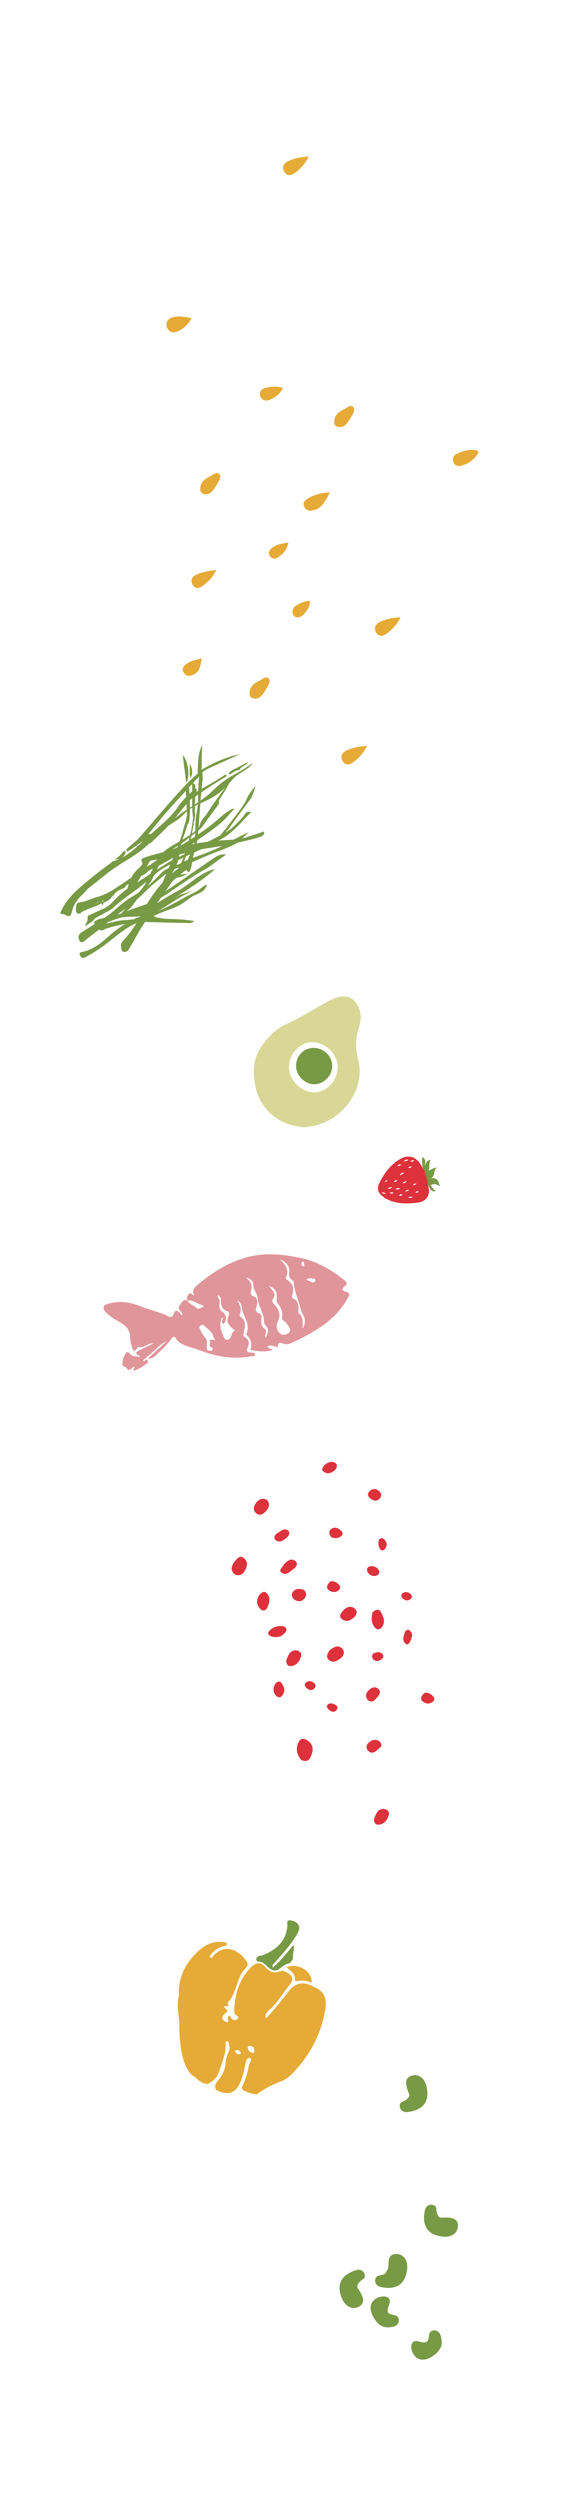 <svg xmlns="http://www.w3.org/2000/svg" id="Vrstva_1" viewBox="0 0 521.79 2270.05"><defs><style>.cls-1{fill:#d8d796;}.cls-2{fill:#e6aa37;}.cls-3{fill:#e0959a;}.cls-4{fill:#789a45;}.cls-5{fill:#dd323c;}</style></defs><path class="cls-2" d="M283.3,1800.2c-3.85-1.57-7.82-2.26-11.97-1.53-1.32.23-3.26.51-3.15-1.1.41-5.93-4.71-7.92-7.61-11.49,10.81-3.94,23.35,3.85,22.73,14.12Z"></path><path class="cls-4" d="M266.31,1775.08c.71,3.66-4.68,4.3-3.95,7.98,2.86-1.89,4.62-4.34,3.95-7.98Z"></path><path class="cls-4" d="M238.12,1775.67c12.43-4.97,21.89-12.38,23.14-27.04.14-1.63-1.42-5.63,3.03-4.94,5.49.85,8.79,4.56,7.54,8.51-1.26,3.98-3.75,7.36-6.14,10.73-5.09,7.19-11.12,13.62-16.93,20.21-.56.64-1.71,1.03-.62,3.48,6.88-6.28,12.45-13.2,18.55-20.49,1.03,3.4-.17,6.17-.39,8.96.18,3.4-2.71,5.28-3.95,7.98-3.37.2-5.51,2.69-8.09,4.37-3.56,2.87-6.83,1.94-10-.74-2.78-2.36-5-5.61-9.3-5.57-1.1.01-2.24-.94-1.98-2.25.54-2.77,2.75-3.2,5.13-3.2Z"></path><path class="cls-2" d="M288.75,1805.71c-1.68-.82-3.36-1.62-5.03-2.46-8.06-4.04-14.92-2.98-20.63,4.04-6.37,7.84-12.36,15.99-19.32,23.34-.62.66-1.01,1.53-2.44,1.5-.6-4.67,3.27-6.73,5.59-9.03,6.32-6.26,10.58-14.04,16.29-20.74,4.81-5.64,2.52-9.86-6.01-12.84-.37-.01-.73-.07-1.08-.17-5.44,2.34-10.01,2.34-14.44-2.77-4.67-5.4-8.67-5.14-13.74-.04-10.45,10.52-14.24,23.8-15.03,38.15-.1,1.75.04,3.79,1.67,5.15h0s0,0,0,0c2.27.8,2.56,2.72.87,3.71-2.28,1.34-4.6.41-5.86-2.2.08-.33.06-.65-.07-.96-1.77-.37-2.15.78-2.62,2.14-.42,1.2,2.22,3.02-.59,3.53-1.3.24-2.34-.93-3.28-1.91-1.53-1.61-.83-3.22.16-4.57.84-1.14,2.15-1.94,3.26-2.89,1.01-2.63-2.32-2.54-2.86-4.79,1.49-.53,5.94.9,3.14-3.33,9.09-8.65,7.63-22.89,16.67-31.55,2.44-2.34,1.95-4.57.17-6.96-2.37-3.19-5.17-6.01-8.58-7.98-8.37-4.85-17.34-2.11-22.54,5.93-.74-.39-1.48-.9-2.01-1.57,3.14-4.45,6.96-7.6,12.26-9.25,1.29-.4,4.31.1,3.35-3.1h0c-9.14-2.59-17.57.47-24,5.99-11.49,9.87-19.12,22.46-19.59,38.33.96,2.53-.57,4.9-.45,7.38-.16,1.09-.45,2.18-.45,3.27-.01,1.44.06,2.85.14,4.27l-.03-.03.04.44c.08,1.3.23,2.58.38,3.86l.93,9.43s-1.35,41.25,14.3,48.97c3.12,3.03,6.4,5.81,11.17,6.29,5.93-2.47,9.5-6.85,11.33-13.04,2.22-7.54,5.65-14.77,5.28-22.91-.05-1.17-.71-2.94,1.49-2.86,1.54.06,1.21,1.5,1.51,2.54.69,2.39.9,4.54-.22,6.99-1.57,3.4-2.6,7.04-2.9,10.84-.48,6.06-3.27,11.18-7.07,15.67-2.23,2.63-2.93,5.1-1.5,8.19,6.59,3.18,13.05,4.91,18.88-1.5,4.28-6.13,6.02-13.12,7.41-20.34.55-2.85,1.14-7.88,4.61-7.1,2.46.55-.74,4.66-1.19,7.22-1.1,6.32-3.13,12.37-5.72,18.22-1,2.27-.33,3.4,1.84,4.3,3.64,1.52,7.26,3.02,11.3,3.05,6.82-4.95,14.12-8.91,22.11-11.76,3.83-1.37,7.17-3.99,10.06-6.98,15.8-16.34,26.22-35.42,29.93-58.04,1.28-7.81.5-14.57-6.91-19.1ZM218.08,1865.35c-2.55.57-3.4-1.46-4.83-3.02,2.58-1.55,4.26-.92,5.46,1.19.38.67.23,1.65-.63,1.84ZM230.91,1864.02c-3.4.04-5.33-1.65-5.72-4.79-.15-1.24,1.3-1.86,2.41-1.66,3.8.66,3.62,3.48,3.31,6.46Z"></path><path class="cls-4" d="M331.38,2064.76c-.95-3.01-4.29-4.5-7.31-3.61-6.26,1.85-18.28,7.26-14.84,21.03,4.6,18.4,18.15,14.32,20.44,8.8,1.85-4.43-3.08-11.07-4.61-13.77-1.53-2.7,3.14-6.79,5.15-7.81,1.17-.6,1.84-2.52,1.16-4.65Z"></path><path class="cls-4" d="M341.11,2069.66c-.69,3.08,1.44,6.05,4.5,6.8,6.34,1.55,19.45,2.93,23.41-10.7,5.29-18.21-8.47-21.51-13.23-17.9-3.83,2.9-1.89,10.03-3.39,12.74-2.94,5.29-2.6,4.45-7.94,5.62-1.29.28-2.86,1.26-3.35,3.43Z"></path><path class="cls-4" d="M362.44,2105.73c.69,3.08-1.44,6.05-4.5,6.8-6.34,1.55-12.94,1.35-18.39-8.32-9.31-16.52,8.47-21.51,13.23-17.9,3.83,2.9-.69,8.38-.4,11.47.29,3.07,1.36,3.35,6.71,4.52,1.29.28,2.86,1.26,3.35,3.43Z"></path><path class="cls-4" d="M393.19,2116.24c3.01-.95,6.15.92,7.16,3.9,2.09,6.19,2.44,12.78-6.72,19.03-15.67,10.68-22.15-6.6-18.96-11.66,2.56-4.06,8.41-.02,11.46-.58,3.03-.55,3.22-1.64,3.93-7.07.17-1.31,1.01-2.95,3.14-3.63Z"></path><path class="cls-4" d="M393.14,2001.92c-3.08-.68-6.04,1.47-6.77,4.53-1.52,6.35-2.83,19.47,10.82,23.36,18.24,5.2,21.46-8.58,17.83-13.32-2.92-3.81-11.12-2.86-14.23-2.88-3.1-.02-4.31-6.11-4.2-8.36.07-1.32-1.27-2.85-3.45-3.33Z"></path><path class="cls-5" d="M273.49,1597.73c-3.92-5.07-4.82-10.48-2.02-15.92,2.08-4.03,5.7-3.39,8.74-1.03,5.56,4.3,4.47,9.91,1.86,15.11-1.85,3.68-5.33,3.79-8.59,1.84Z"></path><path class="cls-5" d="M213.31,1429.48c-4.44-4.18-2.75-7.96,0-11.55,2.06-2.69,4.68-6.13,8.27-3.3,4.55,3.59,3.04,8.47.34,12.59-2.13,3.24-5.38,3.8-8.61,2.26Z"></path><path class="cls-5" d="M260.18,1507.61c1.92-4.15,2.99-9.36,9.1-9.09,2.81.12,5.18,2.46,4.47,5.12-1.22,4.6-3.99,8.72-9.31,9.18-2.99.26-4.3-2.22-4.26-5.21Z"></path><path class="cls-5" d="M242.88,1362.04c3.02,3.84,1.49,7.27-1.27,10.24-2.44,2.63-5.7,4.5-8.94,1.59-3.1-2.79-1.97-6.63.13-9.29,2.39-3.04,5.83-5.05,10.08-2.54Z"></path><path class="cls-5" d="M338.72,1463.84c3.02-2.55,5.98-3.05,7.35-.47,2.33,4.39,4.86,9.32.99,14.22-1.92,2.42-4.57,2.38-6.5-.03-3.55-4.44-2.95-9.38-1.84-13.72Z"></path><path class="cls-5" d="M299.45,1498.62c3.55-2.89,7.33-5.16,10.93-2.37,3.15,2.45,2.75,6.66-.34,9.13-2.94,2.36-6.85,5.06-10.67,2.16-3.64-2.75-1.55-6.19.08-8.93Z"></path><path class="cls-5" d="M311.79,1462.49c2.95-3.03,6.56-4.93,10.27-2.24,3.63,2.64,2.22,6.2-.64,8.67-3.07,2.65-6.88,4.14-10.54,1.24-3.41-2.7-.93-5.28.91-7.67Z"></path><path class="cls-5" d="M235.57,1448.39c2.15-2.56,4.46-4.18,6.84-1.81,4.03,4.02,2.44,8.86.58,13.19-1.21,2.82-4.24,3.37-6.38,1.16-3.8-3.9-3.43-8.45-1.05-12.55Z"></path><path class="cls-5" d="M257.54,1421.18c3.19-3.61,6.29-6.63,10.34-4.15,3.42,2.1,1.92,5.42-.71,7.3-3.28,2.35-6.79,6.81-11.12,3.69-3.51-2.54,1.26-4.92,1.49-6.85Z"></path><path class="cls-5" d="M257.9,1476.7c3.28,1.56,2.83,3.7,1.46,5.47-3.23,4.19-7.68,5.19-12.59,3.68-2.19-.67-4.06-2.73-2.22-4.75,3.63-3.99,8.49-5.33,13.35-4.39Z"></path><path class="cls-5" d="M334.37,1543.62c-2.35-2.8-2.02-5.68.15-8.2,2.44-2.83,6.04-4.61,9.13-2.13,3.78,3.03.62,6.18-1.53,8.79-2.08,2.51-4.56,4.07-7.75,1.54Z"></path><path class="cls-5" d="M276.07,1443.52c2.4,2.06,2.79,4.58,1.27,7.04-2.17,3.51-5.61,4.25-9.02,2.26-2.94-1.71-4.15-4.85-1.8-7.73,2.5-3.05,6.14-2.56,9.54-1.57Z"></path><path class="cls-5" d="M344.42,1580.71c2.36,2.03,3.38,4.42.64,6.44-2.84,2.08-5.47,6.37-9.87,3.04-2.3-1.74-2.67-4.68-.88-6.85,2.59-3.13,6.04-4.68,10.11-2.62Z"></path><path class="cls-5" d="M255.97,1540.24c-1.5,1.49-3.89,1.22-5.65-1.33-2.47-3.58-2.19-7.47.57-10.7,1.54-1.8,4.18-1.77,5.47.5,1.9,3.35,3.76,6.99-.39,11.53Z"></path><path class="cls-5" d="M294.91,1330.32c2.87-2.26,6.24-4.06,9.57-2.16,2.74,1.57,1.95,4.8-.08,6.67-3.05,2.82-6.91,4.2-10.53,1.15-2.17-1.83-.15-3.9,1.03-5.67Z"></path><path class="cls-5" d="M251.52,1392.36c3.26-1.33,6.34-5.52,10.24-2.7,2.35,1.7.88,4.92-1.29,6.62-2.64,2.08-5.62,4.73-9.21,2.61-2.99-1.77-1.86-4.31.26-6.53Z"></path><path class="cls-5" d="M336.75,1360.71c-2.16-1.92-3.28-4.04-.94-6.56,2.44-2.61,5.41-2.66,8.13-.79,2.92,2.02,3.58,5.02.91,7.62-2.51,2.45-5.45,1.85-8.09-.28Z"></path><path class="cls-5" d="M301.26,1395.84c-2.36-3.02-2.64-5.6-.21-7.48,2.77-2.14,5.74-1.22,8.28.86,1.81,1.49,3.07,3.67,1.01,5.43-2.81,2.4-6.26,2.41-9.08,1.19Z"></path><path class="cls-5" d="M299.68,1436.52c1.29-1.26,4.17-.98,6.86.93,2.23,1.59,3.96,4.19,1.48,6.38-2.82,2.5-6.54,2.22-9.47-.29-1.81-1.55-1.9-3.74,1.13-7.02Z"></path><path class="cls-5" d="M368.06,1481.72c1.28-1.64,2.83-2.62,4.42-1.22,3.83,3.34,1.65,7.09.11,10.52-.67,1.49-2.54,2.95-4.14,1.36-3.37-3.35-1.23-7.16-.39-10.65Z"></path><path class="cls-5" d="M335.02,1422.67c3.02-1.18,5.97-.61,8.15,1.49,2,1.92,2.39,4.93-.49,6.28-2.76,1.29-5.96.46-7.95-2.11-1.3-1.67-1.74-3.84.28-5.67Z"></path><path class="cls-5" d="M344.49,1398.16c2.03-2.43,3.71-1.49,4.86-.35,2.36,2.35,2.94,5.3.94,8.13-1.36,1.93-3.43,2.93-5.01.2-1.55-2.69-1.59-5.64-.8-7.97Z"></path><path class="cls-5" d="M338.96,1501.63c3.47-1.81,6.17-2.03,8.3-.2,2.08,1.78,1.33,4.05-.72,5.42-2.27,1.52-4.99,2.09-7.14-.09-1.75-1.78-1.03-3.87-.44-5.13Z"></path><path class="cls-5" d="M285.58,1528.17c1.54,1.41,1.75,3.43,0,5.1-2.18,2.1-4.64,1.45-6.72-.39-1.7-1.51-2.68-3.61-.58-5.25,2.12-1.65,4.71-1.47,7.28.54Z"></path><path class="cls-5" d="M365.34,1447.25c2.3-2.18,4.7-2.02,7.05-.54,2.15,1.36,2.75,3.44.83,5.21-1.61,1.47-3.9,1.65-5.91.37-1.88-1.2-3.29-2.68-1.96-5.05Z"></path><path class="cls-5" d="M299.61,1553.02c-2.09-1.79-3.54-3.84-1.38-5.52,2.17-1.69,5.02-.52,7.16.77,1.48.89,1.9,2.85.56,4.42-2.15,2.52-4.45,1.66-6.34.33Z"></path><path class="cls-5" d="M339.92,1651.62c1.92-4.15,2.99-9.36,9.1-9.09,2.81.12,5.18,2.46,4.47,5.12-1.22,4.6-3.99,8.72-9.31,9.18-2.99.26-4.3-2.22-4.26-5.21Z"></path><path class="cls-5" d="M385.2,1537.76c1.29-1.26,4.17-.98,6.86.93,2.23,1.59,3.96,4.19,1.48,6.38-2.82,2.5-6.54,2.22-9.47-.29-1.81-1.55-1.9-3.74,1.13-7.02Z"></path><path class="cls-4" d="M363.41,1912.83c.35,3.13,3.33,5.25,6.47,4.96,6.5-.6,19.35-3.57,18.64-17.75-.94-18.94-15.02-17.57-18.34-12.6-2.67,3.99.87,11.45,1.84,14.4.98,2.95-4.4,6.05-6.57,6.66-1.27.36-2.29,2.12-2.05,4.34Z"></path><path class="cls-3" d="M313.49,1167.87c2.53-2.02,2.05-3.52-.26-5.36-11.7-9.3-24.36-16.91-39.08-20.07-16.05-3.44-32.19-5.37-48.58-1.12-17.83,4.62-32.77,14.08-46.57,25.84-3.02,2.57-4.47,5.13-2.48,8.92-2.01.13-2.6-2.99-4.29-1.62-1.98,1.61-2.75,3.98-1.92,6.61-2.96-1.74-4.4.44-5.73,2.42-1.33,1.97-3.22,3.89-.92,6.59.91,1.06,2.52,2.23,1.9,4.55-4.13-5.16-6.06-5.73-7.41-2.16-1.79,4.75-3.92,3.6-7,1.83-1.81-1.04-3.93-1.51-5.9-2.27-5.37-2.08-11.14-3.24-16.35-5.46-10.31-4.39-20.55-5.82-31.24-2.54-4.05,1.24-4.57,4-1.66,7.19,3.85,4.23,8.85,6.95,13.7,9.8,5.37,3.16,8.69,7.2,8.65,13.84-.02,3.19,1.06,6.47,2.05,9.57.94,2.92,2.62,2.22,4.04.2.37-.52.51-1.21.76-1.82,5.28,2.49,8.65-3.65,14.21-3.03-4.79,2.37-9.05,4.38-13.22,6.56-2.9,1.51-3.5,3.12.24,4.38h0s0,0,0,0c.1.59,1.49,2.09.22,1.57-3.03-1.23-7.04-.1-9.2-3.67-.63-1.05-2.11-1.39-3.05,0-1.99,2.92-3.06,6.13-3.16,9.72-.08,2.75,2.75,2.2,3.71,3.65,2.91,4.41,4.74-.32,6.85-1.02,1.47,1.61-1.7,2.27-.34,3.66,3.69-1.22,7.16-2.86,10.16-5.28,1.25-1.01,3.64-1.88,2.7-3.94-1.18-2.59-2.73,1.57-4.26.18.44-1.91,2.85-1.97,3.49-3.7h0c6.19-3.85,10.14-10.57,18.09-14.21-6.14,5.67-11.37,10.49-17.1,15.78,3.6.24,5.44-1.14,7.25-2.86,4.85-4.61,9.72-9.17,13.74-14.57.85-1.14,2.29-3.79,4-1.18,4.98,7.6,13.93,7.99,21.05,10.82,15.03,5.98,31.03,8.97,47.47,5.84,1.41-.27,3.74.69,3.69-1.7-.03-1.43-1.98-1.72-3.45-1.73-3.46-.02-4.85-.96-3.05-4.76,1.51-3.19,1.22-6.76-2.22-8.86-2.17-1.33-1.87-2.48-1.43-4.7.96-4.81,2.92-10.16-2.67-13.84-1.02-.67-1.4-1.54-.88-2.7,1.89-4.2.19-8-2.22-12.41,3.41,1.96,3.69,4.66,4.05,6.94,1.24,7.81,8.09,14.67,4.08,23.4-.14.31.25,1.03.59,1.35,4.2,3.92,4.47,8.76,3.09,13.31,6.71.92,13.25,2.38,19.97-.11-1.34-1.38-4.07-.87-4.45-3.63,2.45-.55,4.76-.34,7.02.57,1,.41,2.32,1.04,2.39-.53.16-3.88,3.6-2.64,4.6-2.21,4.08,1.73,7.29-.44,10.52-1.82,4.83-2.05,9.47-4.59,14.05-7.17,14.17-7.97,26.66-17.76,34.5-32.49,1.37-2.57,2.12-4.68-1.61-5.49-4.25-.92-4.04-2.76-1.13-5.09ZM170.32,1181.16l.03-.06s.03.03.05.05c5.34-1.54,8.9,3.27,13.66,3.91.82.11,1.13,1.24.77,2.2-2.1-1.02-3.85,2.45-5.83.64-2.71-2.48-6.44-3.61-8.6-6.75-.03,0-.05,0-.08.01ZM190.35,1217.32c2.41,1.42-1.64,4.42,1.43,5.76.98.43,1.8,1.41,1.29,2.56-.51,1.14-1.92.85-2.82.81-1.55-.07-2.48-1.26-2.4-2.84.14-2.81.89-5.86-.79-8.23-1.82-2.57-3.84-4.8-4.96-7.94-.53-1.48-1.67-2.03-.1-3.52,1.56-1.48,2.76-1.16,4.05.13,3.19,3.17,7.44,5.51,8.15,10.63.08.52.92.94,1.78,1.77-2.41.54-4.23-.6-5.64.89ZM213.24,1208.46c-3.89,1.52-2.04,7.84-6.87,8.06-1.94.09-2.59-2.02-3.35-3.62-3.26-6.92-3.56-11.59-1-16.97.18.29.46.56.52.86.31,1.66-1.93,3.23-.23,4.91.67.66,1.36.12,1.73-.47,1.23-1.98,2.23-4.13,1.04-6.42-.6-1.16-1.65-2.95-2.15-3.21-4.46-2.29-3.67-6.19-3.23-9.78.29-2.33-2.43-3.56-1.59-5.88,1.8.88,2.78,2.48,2.73,4.24-.15,5,.74,8.92,6.42,10.62,1.74.52.54,3.96.11,5.1-1.93,5.09.98,7.69,4.17,10.43.74.64,2.41,1.85,1.69,2.13ZM241.39,1214.67c-1.19-2.73,1.79-6-.43-7.65-4.15-3.08-3.65-6.89-3.26-11.06.1-1.04-.73-2.93-1.5-3.16-4.99-1.44-3.64-4.43-2.63-7.91.79-2.74.21-6.63-2.34-7.5-4.63-1.58-3.25-4.14-2.68-7.18.82-4.42-1.35-7.58-4.95-10.01,3.88.43,6.67,3.07,6.66,5.96-.03,4.95,3.69,8.8,3.96,12.41.59,7.85,5.86,14.01,5.92,21.66,0,.87-.02,1.56.65,2.36,3.79,4.59,3.83,6.01.6,12.07ZM262.16,1210.61c-1.92,1.19-4.91,1.87-6.76.71-4.18-2.62-4.86-7.5-2.5-12.35,2.17-4.44,1.05-9.69-3.29-14.32-1.75-1.87-3.13-3.04-1.07-6.01,2.77-4-1.04-7-3.99-11.13,6.49,2.35,7.34,6.48,7.01,11.11-.13,1.78-.51,3.32.84,4.93,3.02,3.63,4.95,7.73,3.87,12.64-.4,1.86.95,2.46,2.02,3.31,2.08,1.65,3.43,3.81,4.88,6.03,1.66,2.54-.41,4.7-1.02,5.08ZM275.27,1206.53c-.34-5.77.76-10.92-3.93-14.36-.54-.4.14-2.32.09-3.52-.17-3.73-.35-7.52-4.48-9.33-1.88-.82-1.9-1.78-1.27-3.69,2.07-6.27.76-9.77-4.76-13.67-.85-.6-1.43-1.11-1-2.04,3.08-6.61.1-11.52-5.93-16.65,6.46,2.6,9.75,6.99,8.9,11.84-.57,3.27.16,5.31,2.67,7.13.67.48,1.4,1.38,1.44,2.13.45,8,4.05,15.15,5.92,22.76.55,2.24,1.18,4.34,2.43,6.35,2.39,3.84,2.46,7.89-.07,13.05ZM274.17,1146.91c.18-.76.67-1.46,1.31-1.27,2.09.62-.06,3.26,1.95,4.14-2.25-.01-3.85-.44-3.26-2.86ZM286.54,1162.95c-.39.97-1.52,1.99-3,1.34-1.54-.67-3.07-1.37-5.15-2.3,2.25-2.09,4.23-1.17,6.01-1.1.89.03,2.83.32,2.14,2.06Z"></path><path class="cls-1" d="M324.52,939.87c1.19-7.03,4.82-13.26,2.83-21.23-1.66-6.67-6.27-13.25-13.26-13.84-7.19-.61-12.89,2.89-18.76,6.03-11.47,6.12-22.3,13.43-34.22,18.68-10.73,4.73-18.38,12.78-24.47,22.31-6.57,10.29-6.84,21.89-4.72,33.52,4.12,22.59,22.53,36.91,44.43,38.17,33.16-1.87,56.99-33.36,49.03-62.14-1.97-7.11-2.06-14.4-.86-21.5ZM285.7,991.85c-12.19-.05-23.16-11.25-23.02-23.51.13-11.66,10.24-22.15,21.24-22.05,12.12.11,23.2,11.12,23.09,22.93-.11,12.05-10.11,22.67-21.32,22.63Z"></path><path class="cls-4" d="M284.89,951.5c9.45.01,17.15,7.46,17.11,16.53-.04,8.91-7.8,16.58-16.63,16.46-8.62-.12-16.38-8.26-16.23-17.03.15-8.88,7.15-15.97,15.75-15.96Z"></path><path class="cls-4" d="M207.64,702.39c1.7,1.43,2.83-.22,4.02-.87,1.75-.97,3.33-2.26,5.44-2.41.78.47,1.18.33,1.03-.65,1.51-2.79,5.25-2.93,7.62-6.51-3.32,1.63-5.74,2.61-7.94,3.95-3.44,2.09-7.58,3.09-10.18,6.5Z"></path><path class="cls-4" d="M166.12,685.7c1.08,8.73,2.07,16.73,3.08,24.83,3.79-3.77,2.22-19.54-3.08-24.83Z"></path><path class="cls-4" d="M172.49,693.33c.45,4.47-.61,8.79.59,13.17,2.34-3.18,2.08-8.97-.59-13.17Z"></path><path class="cls-4" d="M213.03,734.85s.06-.03,0,0h0Z"></path><path class="cls-4" d="M239.61,755.02s-5.58,2.08-15.75,5.29c-1.2.38-2.38.68-3.57.94,2.83-2.68,5.68-5.56,5.68-5.56,0,0-5.99,2.68-13.53,6.66-3.95.32-8.35.48-13.76.92,3.27-1.77,6.13-3.46,7.98-4.81,5.78-4.24,13.66-12.44,13.95-13.03.3-.59,7.72-8,7.72-8,0,0-3.72-1.58-5.71,1.82-1.99,3.4-7.79,8.93-12.13,12.81-1.18,1.05-3.33,2.45-5.94,3.99,1.86-1.78,3.51-3.51,4.27-4.71,2.33-3.63,18.3-25.07,19.26-26.3.96-1.23,4.43-11.39,4.43-11.39,0,0-6.17,6.33-8.26,11.87-2.09,5.54-15.11,21.61-18.92,26.81l-5.06,6.14c-3.62,1.98-7.59,4.03-11.12,5.81-1.36.18-2.75.37-4.23.59-2.35.36-4.38.69-6.21,1,.28-1.03.51-1.96.7-2.85,1.46-1.03,2.7-1.92,3.57-2.55,4.93-3.58,16.46-10.75,24.09-19.48,4.5-5.15,5.72-6.02,5.93-6.13-.07.01-.21,0-.25-.32-.16-1.28-6.57,2.3-12.08,7.24-4.24,3.81-11.15,9.51-20.71,16.04.06-1.03.15-2.27.25-3.68,1.71-1.4,2.98-2.53,3.27-3.01.93-1.5,15.46-21.1,15.46-21.1l.15-3.54c4.29-6.34,7.91-12.25,8.81-14.77,1.89-2.16,3.36-4.03,4.78-5.4,4.54-4.36,11.98-7.36,15.88-11.74,3.91-4.37,0,0-13.84,7.68-13.84,7.68-15.77,10.63-23.81,17.97-2.38,2.17-5.45,4.49-8.67,6.75.25-2.43.5-5.01.73-7.51,7.16-4.93,14.56-9.49,21.99-14,1.06-.65,1.67-1.66-.29-2.09-6.87,4.73-14.12,8.83-21.39,12.9.5-5.17.94-9.33,1.26-9.7-1.1-1.34.25-3.67-.8-5.03,2.11-2.09,4.82-3.36,7.54-4.6,8.98-4.1,17.98-8.15,26.98-12.22-12.64,2.58-24.14,7.8-35.11,14.22.14-.73.24-1.55.24-2.55-.02-6.63-.14-13.23.53-19.84-4.02,6.95-3.6,14.65-4.2,22.16-.06.75,0,2.11.2,3.25-2.33,2.73-5.33,4.81-7.84,7.37-16.56,16.97-31.43,35.43-47.16,53.13-2.44,2.09-4.93,4.12-7.31,6.28-1.28,1.16-3.34,1.99-2.46,4.4,1.91-.27,3.32-1.53,4.84-2.52,3.4-2.2,6.5-4.9,10.09-6.8-6.15,5.59-12.24,11.25-19.57,15.09,1.58-.97,2.82-2.48,3.68-4.62-.41-2.69-1.6-1.68-2.56-.44-1.99,2.58-4.43,4.63-7.13,6.4,1.59.07,3.02-.12,4.3-.55-2.16,1.02-4.4,1.93-6.82,2.58-.3.36-.6.73-.9,1.1-8.57,6.09-16.84,12.57-24.9,19.31-8.69,7.62-17.22,15.37-21.54,26.86,1.81.45,3.66.49,5,1.33,4.05,2.54,5.03-.1,5.71-3.15,1.38-6.2,4.91-11.02,9.4-15.3,1.78-1.71,3.39-3.6,5.07-5.41,6.55-5.21,13.09-10.41,19.64-15.61,11.88-8.87,25.7-15.01,36.33-25.66,1.58-.1,2.34-1.43,3.31-2.33,4.79-4.48,9.53-9.01,14.07-13.74,3.26-2.05,6.65-4.23,8.97-5.9,3.14-2.26,4.47-4.4,7.67-7.06.08,1.48.15,2.9.22,4.22l-.36-.32c.14,1.09-.38,3.66-4.09,16.35-.64,2.18-1.43,4.53-2.31,6.97-8.35,4.99-11.69,6.65-14.66,9.76-1.99.54-4.13,1.12-6.6,1.76-24.51,6.37-6.34,4.95-15.41,12.47-3.65,3.03-5.93,6.33-7.46,9.45-1.59.38-2.73,1.61-4.04,2.46-8.15,5.25-15.79,11.35-25.33,14.17-4.56,1.35-9,3.13-13.5,4.71h0c-.46.04-.95,0-1.38.14-2.06.7-5.14.06-5.51,3.14-.29,2.38-1.06,5.61.73,7.12,2.26,1.91,4.09-1.65,6.38-2.12.88-.18,1.67-.79,2.5-1.21h0,0c4.49-1.91,9.27-3.13,13.47-5.74h0c.09.98.34,1.84,1.51,2.01-.89-1.56.15-2.11,1.31-2.81,2.18-1.3,4.75-2.11,6.07-4.56h0c.68-.8,1.56-1.4,2.18-2.26,1.92-3.09,5.13-4.33,8.23-5.73,2.35-.19,2.49-3.27,4.27-3.59.39-.07.67-.24,1.02-.35-.44,1.49-.77,2.86-1.04,3.98-4.13,3.1-8.84,7.17-10.99,9.5-3.27,3.56-6.37,6.91-11.3,9-4.93,2.09-12.62,5.83-12.62,5.83,0,0-1.6-.92-1.46,3.15.13,4.06-5.92,9.07.61,4.93,6.53-4.15,3.93-4.19,8.27-6.58,4.34-2.39,13.08-6.63,14.86-8.7,1.78-2.07,6.67-6.02,19.09-14.97,4.07-2.94,7.46-5.73,10.55-8.36-1.15,2.3-2,3.95-2.33,4.38-.32.41-2.11,2.56-4.51,5.45-1.46.97-2.99,1.94-4.64,2.91-13.59,8.01-15.14,12.53-26.54,20.05-1.67.39-3.11.73-4.04.97-4.04,1.06-5.79,2.66-5.34,4,.09.27.14.56.24.83-8.43,5.33-12.75,8.14-12.75,8.14-2.79,2.94-1.44,4.81-1.06,6.43.39,1.62,2.23,3.06,5.57.05,2.46-2.22,7.56-5.87,12.55-9.8,1.1,1.14,2.47,1.33,5.03-.16,2.47-1.44,12.52-3.69,18.72-4.98-5.45,3.33-10.48,7.16-15.24,11.41-7.02,6.27-14.41,12.34-24.59,14.31-2.03.4-1.97,1.3-1.42,2.72,1.07,2.8,2.88,3.12,5.62,1.59,6.48-3.62,12.64-7.58,18.48-12.02,8.74-6.63,16.8-14.17,27.28-18.61-2.98,4.87-6.35,9.49-10.18,13.79-4.32,4.85-4.29,4.88-3.55,9.25.51,3.04,2.68,4.01,5.22,2.34,1.38-.91,1.92-2.42,2.74-3.74,4.75-7.63,8.59-15.8,13.89-23.1.42.38,1.08.45,1.91.47,11.79.25,23.58.7,35.38.82,2.03.02,4.5.74,7.15-1.81-3.94-.48-7.07-.95-10.23-1.22-7.87-.68-15.85-.14-23.62-1.95-1.37-.5-2.44-.88-3.39-1.17,3.07-1.52,7.85-3.67,15.04-6.18,14.04-4.89,16.51-10.39,23.03-13.05,6.53-2.66,8.22-3.98,10.16-7.75,1.94-3.76-3.13.2-6.58,2.83-3.45,2.63-6,3.36-11.05,5.97-5.05,2.61-6.73,4.04-17.43,9.38-3.15,1.57-6.08,2.94-8.7,4.12,10.8-6.5,21-14.08,32.82-18.95-4.52,1.5-9.04,3-13.55,4.5-1.92,1.09-3.84,2.18-5.75,3.27,12.71-7.92,25.8-15.94,38.22-26.93-11.92,2.51-20.56,11.42-31.88,18.76-13.05,6.92-15.42,8.74-20.76,12.19.97-1.51,1.92-3.03,2.9-4.54,14.39-9.06,27.73-19.42,42.95-27.48,5.55-4.02,11.1-8.04,16.66-12.06-4.84-.85-8.48,1.37-12.08,3.85-14.43,9.94-28.89,19.86-43.34,29.77.13-.16.25-.34.38-.5,3.46-4,5.42-9.31,10.28-12.09,3.1-.69,6.38-1.25,9.53-3.79-2.34.4-4.32.73-6.2,1.05.02-.03.05-.04.07-.07,1.48-1.87,3.48-3.07,5.43-4.31,1.22,2.41,3.04,3.92,4.45-3.42.27-.38.43-.78.24-1.25.14-.84.28-1.56.42-2.35,7.92-3.39,15.68-6.96,20.66-8.76,7.28-2.63,16.6-6.31,20.43-8.93,7.75-1.71,14.7-3.3,19.83-4.96,6.95-2.25,4.08-5.23,4.08-5.23ZM90.7,818.66c-1.24.52-2.35,1.27-3.52,1.27,1.11-.51,2.3-.91,3.52-1.27ZM93.54,818.6s-.07.09-.1.14c-.1-.17-.24-.35-.5-.56-.37-.02-.71.07-1.05.14.96-.27,1.91-.57,2.88-.86-.44.33-.87.69-1.24,1.14ZM133.53,820.82c-5.8,2.06-13.56,4.67-18.39,6.58,2.07-1.58,4.13-3.44,5.44-5.37.89-1.3,2.3-3.18,3.93-5.31,6.34-5.66,12.45-12.3,16.85-15.52,3.44-2.52,5.9-5.25,9.71-7.89-.36.83-.69,1.61-.95,2.27-.73,1.79-1.58,3.87-2.44,5.99-5.34,5.89-9.98,12.37-14.14,19.25ZM158.46,789.32c.94-.4,1.88-.79,2.96-1.17.41-.15.85-.32,1.28-.48-.14.29-.23.52-.36.78-2.06,1.48-4.03,3.02-5.92,4.64.72-1.27,1.4-2.53,2.04-3.77ZM155.45,781.85c-1.91.83-7.11,4.11-12.9,7.86.64-1.27,1.3-2.56,1.99-3.84,5.27-2.74,10.36-5.5,12.39-6.98.17-.12.38-.27.57-.41-.44,1.03-.87,2.03-1.3,3.03-.27.13-.54.25-.76.35ZM170.83,763.82c-3.29,2.05-5.21,3.26-6.41,4.01.16-.69.32-1.37.48-1.99,1.48-.95,2.78-1.81,3.73-2.58.84-.68,2.19-1.71,3.72-2.9-.26,1.01-.53,2.01-.81,3.01-.24.15-.46.3-.71.46ZM162.69,778.17c.09-.8.2-1.52.3-2.26,1.7-.41,3.4-.82,5.1-1.22-.06.21-.13.4-.19.61,0,.02-.02.05-.03.07-1.79.98-3.55,1.93-5.18,2.8h0ZM166.68,778.75c-.7,1.82-1.45,3.51-2.18,5.08-1.17.51-2.57,1.05-4.16,1.63.7-1.56,1.24-3.01,1.65-4.35,1.58-.81,3.14-1.6,4.69-2.37ZM167.25,782.33c.65-1.6,1.29-3.23,1.88-4.8,1.28-.63,2.51-1.22,3.7-1.79-.75,1.73-1.52,3.49-2.22,5.08-1.49.6-2.64,1.11-3.36,1.52ZM176.56,766.25c-.83.15-1.62.31-2.36.46.9-.63,1.76-1.24,2.59-1.82-.07.48-.15.94-.23,1.37ZM177.28,759.65c-1.22.82-2.5,1.64-3.81,2.48.19-.98.39-2.02.59-3.1,1.12-.87,2.26-1.76,3.37-2.64-.04,1.1-.09,2.19-.16,3.25ZM176.81,745.1s.04-.56.07-1.41c.28-1.63.49-2.88.56-3.49.12-.97-.07-1.73-.39-2.34.05-1.86.1-3.91.16-6.01.82-.45,1.72-.91,2.68-1.39-.67,5.1-1.66,10.97-1.98,13.57-.25,2.02-.28,6.18-.42,10.58-.81.67-1.8,1.42-3.03,2.28.79-4.19,1.61-8.62,2.2-11.94.05.03.1.12.15.14ZM205.1,714.79c-6.08,8.1-12.11,16.07-17.32,24.58l-1.33,1.67c-5.37,5.95-4.22,7.76-6,10.5.62-8.51,1.55-20.11,1.71-22.16,1.01-.47,2.07-.95,3.22-1.45,9.75-4.24,15.64-8.99,19.73-13.14ZM180.09,728.48c-.95.65-1.9,1.28-2.84,1.91.07-2.52.13-5.03.2-7.2.26-.07.51-.17.71-.32.65-.47,1.31-.91,1.97-1.38-.04,2.43-.05,4.81-.03,6.99ZM174.77,732.01c-.73.47-1.44.93-2.14,1.38-.01-2.19-.06-4.42-.14-6.57.71-.73,1.46-1.42,2.2-2.11,0,2.41.02,4.9.07,7.3ZM181.06,705c-.44,3.33-.71,8.1-.86,13.01-.61.34-1.22.68-1.82,1.02h0c.21-.61.43-1.21.64-1.81-.35-.47-.69-.95-1.34-1.01-.19-2.01.3-4.43-2.36-4.96,1.66-2.31,4.01-4,5.74-6.25ZM174.59,712.01c.11,1.24.13,3.59.12,6.48-.83.78-1.67,1.55-2.49,2.33-.15-2.57-.29-4.68-.4-5.98.89-.98,1.81-1.92,2.78-2.84ZM136.81,757.75s0-.02,0-.03c-.53-.89-1.28-.67-2.05-.41,3.57-3.92,6.81-8.12,10.14-12.25,7.5-9.29,15.77-17.91,23.83-26.73.05-.05.1-.11.15-.16.08,1.26.19,3.23.31,5.62-2.59,2.63-5.04,5.39-7.13,8.48-6.79,10.1-16.43,17.37-25.25,25.46ZM164.31,738.86l-5.33,4.28c1.47-1.91,2.89-3.87,4.43-5.72,2.04-2.45,4.02-4.95,6.1-7.35.09,1.7.17,3.44.26,5.14-2.65,1.69-4.68,2.99-5.46,3.65ZM167.43,758.13c.88-2.28,2.13-6.35,3.14-9.72,1.57-.9,2.05-6.95,2.07-13.79.66-.45,1.37-.91,2.17-1.39.03.93.06,1.82.11,2.69-.14-.06-.24-.1-.24-.1.13,1.03.26,1.79.38,2.42.11,1.49.26,2.82.46,3.89-.05,1.38-.29,3.4-.86,7.03-.5,3.2-1.08,6.05-1.72,8.77-.99.66-2.07,1.36-3.32,2.14-1.33.83-2.54,1.57-3.7,2.27.5-1.55,1.01-2.94,1.51-4.23ZM161.26,769.34c-.72.25-2.08.81-4.81,2.11,1.86-1.34,3.7-2.56,5.41-3.67-.2.52-.4,1.04-.61,1.56ZM143.15,780.56c-1.24.97-2.88,2.14-5.38,3.66l-1.43,1.56c-.14-.32-.39-.47-1.04,0-.67.49-1.33.99-1.99,1.49,1.39-2.47,1.68-3.15,2.65-4.96.67-1.23,3.54-1.38,7.19-1.76ZM124.63,801.3c.93-1.46,2.33-3.65,3.73-5.87,2.4-1.21,4.76-2.48,6.39-4.58,1.31-.65,2.76-1.38,4.3-2.16-.88,1.67-1.74,3.34-2.56,4.96-4.58,2.99-8.93,5.83-11.85,7.65ZM137.34,800.22c.51-.75,1.56-2.99,2.94-5.86,3.27-2.74,6.41-5.13,9.92-7.04,1.44-.78,2.97-1.6,4.54-2.43-.52,1.18-1.02,2.33-1.5,3.42-2.31,1.06-4.43,2.24-5.81,3.62-2.93,2.92-7.06,7.6-13.58,12.86,1.7-2.17,3.02-3.87,3.49-4.57ZM114.05,824.91c-1.45,1.73-2.75,3.29-3.75,4.48-1.02.35-2.27.71-3.6,1.08,2.39-1.85,4.86-3.71,7.35-5.56ZM122.83,834.03c-.5.22-.95.5-1.44.73-5.02.53-13.8,1.18-14.61,1.49-.74.28-6.33,1.44-10.29,2.47.56-.48,1.13-.97,1.73-1.47,7.86-2.88,10.14-4.46,18.66-4.76,4.2-.15,7.85-.31,10.66-.45-.07.14-.15.28-.23.42-1.54.39-3.03.92-4.48,1.57ZM136.62,830.36s.02-.03.02-.04c.02,0,.04,0,.06,0-.02.01-.05.02-.08.03ZM175.37,778.99c.38-1.81.77-3.46,1.15-4.96.54-.25,1.11-.51,1.6-.72,1.28-.56,2.86-1.28,4.61-2.09,5.6-1.12,12.07-1.82,19.37-3.14-7.44,3.89-18.82,7.95-26.73,10.92Z"></path><path class="cls-2" d="M299.92,447.13c-3.84,6.99-6.43,13.56-13.86,15.87-3.67,1.14-7.49,1.26-9.44-2.7-2.17-4.4,1.27-6.54,4.48-8.35,5.38-3.03,11.21-4.54,18.82-4.82Z"></path><path class="cls-2" d="M433.18,413.72c-3.69,4.61-8.2,7.71-13.7,9.15-3.28.86-6.21-.06-7.36-3.54-1.12-3.39.49-6.18,3.52-7.5,4.76-2.08,9.76-3.72,15.1-3.29,1.31.11,3.17.21,3.76,1.04,1.15,1.62-.77,2.88-1.33,4.14Z"></path><path class="cls-2" d="M280.67,142.2c-3.42,6.78-7.74,11.34-12.87,15-3.07,2.19-6.92,2.93-9.32-1.16-2.45-4.18-.63-7.79,3.29-9.62,5.46-2.54,11.38-3.85,18.9-4.22Z"></path><path class="cls-2" d="M174.12,288.96c-3.01,5.82-7.27,9.3-12.25,11.76-4.42,2.18-8.75.8-10.23-3.76-1.49-4.58,1.29-8.03,6.09-9.07,5.24-1.13,10.44-.26,16.39,1.07Z"></path><path class="cls-2" d="M196.67,440.88c-2.57,3.5-4.6,8.33-10.4,7.85-2.17-.18-4.16-1.27-4.26-4.19-.19-5.88,3.26-9.21,8-11.46,3.07-1.46,6.86-5.4,9.49-2.37,2.11,2.43-1,6.71-2.84,10.17Z"></path><path class="cls-2" d="M196.66,517.6c-3.1,6.47-7.4,10.7-12.27,14.32-3.14,2.33-6.81,3.26-9.19-.91-2.4-4.2-.6-7.56,3.6-9.33,5.31-2.25,10.93-3.5,17.87-4.08Z"></path><path class="cls-2" d="M257.37,352.27c-2.9,5.56-6.95,8.42-11.55,10.54-3.87,1.78-7.72.86-9.21-2.98-1.63-4.18,1.43-6.87,5.34-7.81,4.87-1.17,9.86-1.49,15.42.24Z"></path><path class="cls-2" d="M183.43,597.97c-1.18,6.08-1.54,10.95-6.08,13.79-3.57,2.24-7.63,3.21-10.27-.91-2.53-3.97.35-6.76,3.62-8.85,3.58-2.28,7.63-2.98,12.72-4.03Z"></path><path class="cls-2" d="M281.73,545.7c.09,5.29-2.55,8.6-5.28,11.72-1.85,2.11-4.24,3.73-7.38,2.87-2.23-.61-2.98-2.4-3.15-4.43-.28-3.26,1.86-5.16,4.32-6.61,3.36-1.99,6.89-3.61,11.5-3.55Z"></path><path class="cls-2" d="M262.16,492.63c-1.36,6.44-4.52,10.11-8.72,12.98-2.78,1.9-5.86,2.55-8.09-.66-2.32-3.33-.11-6.05,2.4-7.82,3.91-2.76,8.59-3.64,14.41-4.5Z"></path><path class="cls-2" d="M333.71,677.31c-3.42,6.78-7.74,11.34-12.87,15-3.07,2.19-6.92,2.93-9.32-1.16-2.45-4.18-.63-7.79,3.29-9.62,5.46-2.54,11.38-3.85,18.9-4.22Z"></path><path class="cls-2" d="M318.51,379.92c-2.57,3.5-4.6,8.33-10.4,7.85-2.17-.18-4.16-1.27-4.26-4.19-.19-5.88,3.26-9.21,8-11.46,3.07-1.46,6.86-5.4,9.49-2.37,2.11,2.43-1,6.71-2.84,10.17Z"></path><path class="cls-2" d="M364.11,560.52c-3.42,6.78-7.74,11.34-12.87,15-3.07,2.19-6.92,2.93-9.32-1.16-2.45-4.18-.63-7.79,3.29-9.62,5.46-2.54,11.38-3.85,18.9-4.22Z"></path><path class="cls-2" d="M241.54,626.46c-2.57,3.5-4.6,8.33-10.4,7.85-2.17-.18-4.16-1.27-4.26-4.19-.19-5.88,3.26-9.21,8-11.46,3.07-1.46,6.86-5.4,9.49-2.37,2.11,2.43-1,6.71-2.84,10.17Z"></path><path class="cls-4" d="M394.14,1080c.7.53,1.39,1.06,2.15,1.64-3.8.53-5.36-.89-6.96-6.23-1.76-5.55-3.29-11.18-5.37-16.64.09-2.63-.6-5.29.01-8.16,3.54,2.19,2.74,5.1,2.13,8.18,1.14-2.42,1.58-5.41,5.32-5.51-1.7,2.95-.5,6.22-1.76,9.58,2.69-.74,4.36-2.8,7.45-2.67-3.56,2.51-1.12,7.62-5.43,9.68,3.65-.6,6.07.66,7.23,4.05.26.97.52,1.94.92,3.45-2.55-1.99-5.08-3.05-8.07-1.35.34.7.79,1.66,1.25,2.61.67.2,1.07.63,1.12,1.35Z"></path><path class="cls-5" d="M380.56,1091.86c7.06-1.09,10.48-6.93,9.14-12.62-.24-1.01-.16-2.07-.36-3.09-.66-2.8-.95-5.7-2.03-8.37-1.09-2.71-1.25-5.84-3.52-8.03-.26-.44-.54-.87-.78-1.31-4.35-7.96-11.39-10.6-19.29-6.02-8.6,4.99-14.54,12.85-18.85,21.75-2.58,5.33-1.25,9.2,3.64,12.67,4.86,3.44,10.38,5.05,16.25,5.64,5.3.53,10.55.06,15.8-.62ZM376.7,1053.68c-1.35,1.45-2.33,1.24-3.5.84.84-1.3,1.89-.93,3.5-.84ZM371.31,1053.17c-1.29.98-2.39,1.21-4.46,1.3,1.61-1.42,2.67-1.94,4.46-1.3ZM361.19,1071.73c-.83,1.44-2.03,1.42-3.22,1.34.73-1.17,1.69-1.7,3.22-1.34ZM364.73,1057.29c-.9,1.64-2.29,1.38-3.55,1.46.79-1.26,1.94-1.57,3.55-1.46ZM370.99,1060.33c.89-.82,1.79-1.62,3.23-.91-.91,1.23-2.07,1.11-3.23.91ZM366.71,1064.63c.14.26.28.52.42.78-1.15.59-2.29,1.18-3.44,1.78.35-1.99,1.71-2.22,3.02-2.56ZM352.27,1071.24q-.41,1.59-2.44,2.24c.52-1.2,1.34-1.79,2.44-2.24ZM366.06,1074.28c.7-1.29,1.93-1.2,3.56-2.03-1.01,1.99-1.99,2.37-3.56,2.03ZM375.33,1075.9c.98-1.08,2.07-1.31,3.3-1.17-.84.89-1.72,1.72-3.3,1.17ZM352.4,1079.24c1.4-1.18,2.47-1.34,4.16-1.17-1.3,1.19-2.3,1.59-4.16,1.17ZM359.24,1079.55c1.91-.57,2.95-1.25,4.53-.32-1.46.74-2.53,1.07-4.53.32ZM368.31,1081.64c1.12-1.12,2.02-1.49,3.45-1.2-.86,1.39-1.88,1.39-3.45,1.2ZM377.61,1082.76c.78-1.36,2-1.02,3.06-1.02-.75,1.12-1.69,1.53-3.06,1.02ZM357.74,1082.98c-1.2,1.33-2.2,1.01-3.6,0,1.39-.6,2.39-.45,3.6,0ZM346.63,1082.8c1.96-.19,2.85.08,3.98.96-1.69.74-2.4-.03-3.98-.96ZM362.64,1085.6c1.01-1.29,1.83-1.56,3.33-.68-1.16.76-1.97,1.05-3.33.68ZM371.06,1087.41c1.02-1.07,2.25-.9,4.07-.66-1.56,1.59-2.83.88-4.07.66Z"></path></svg>